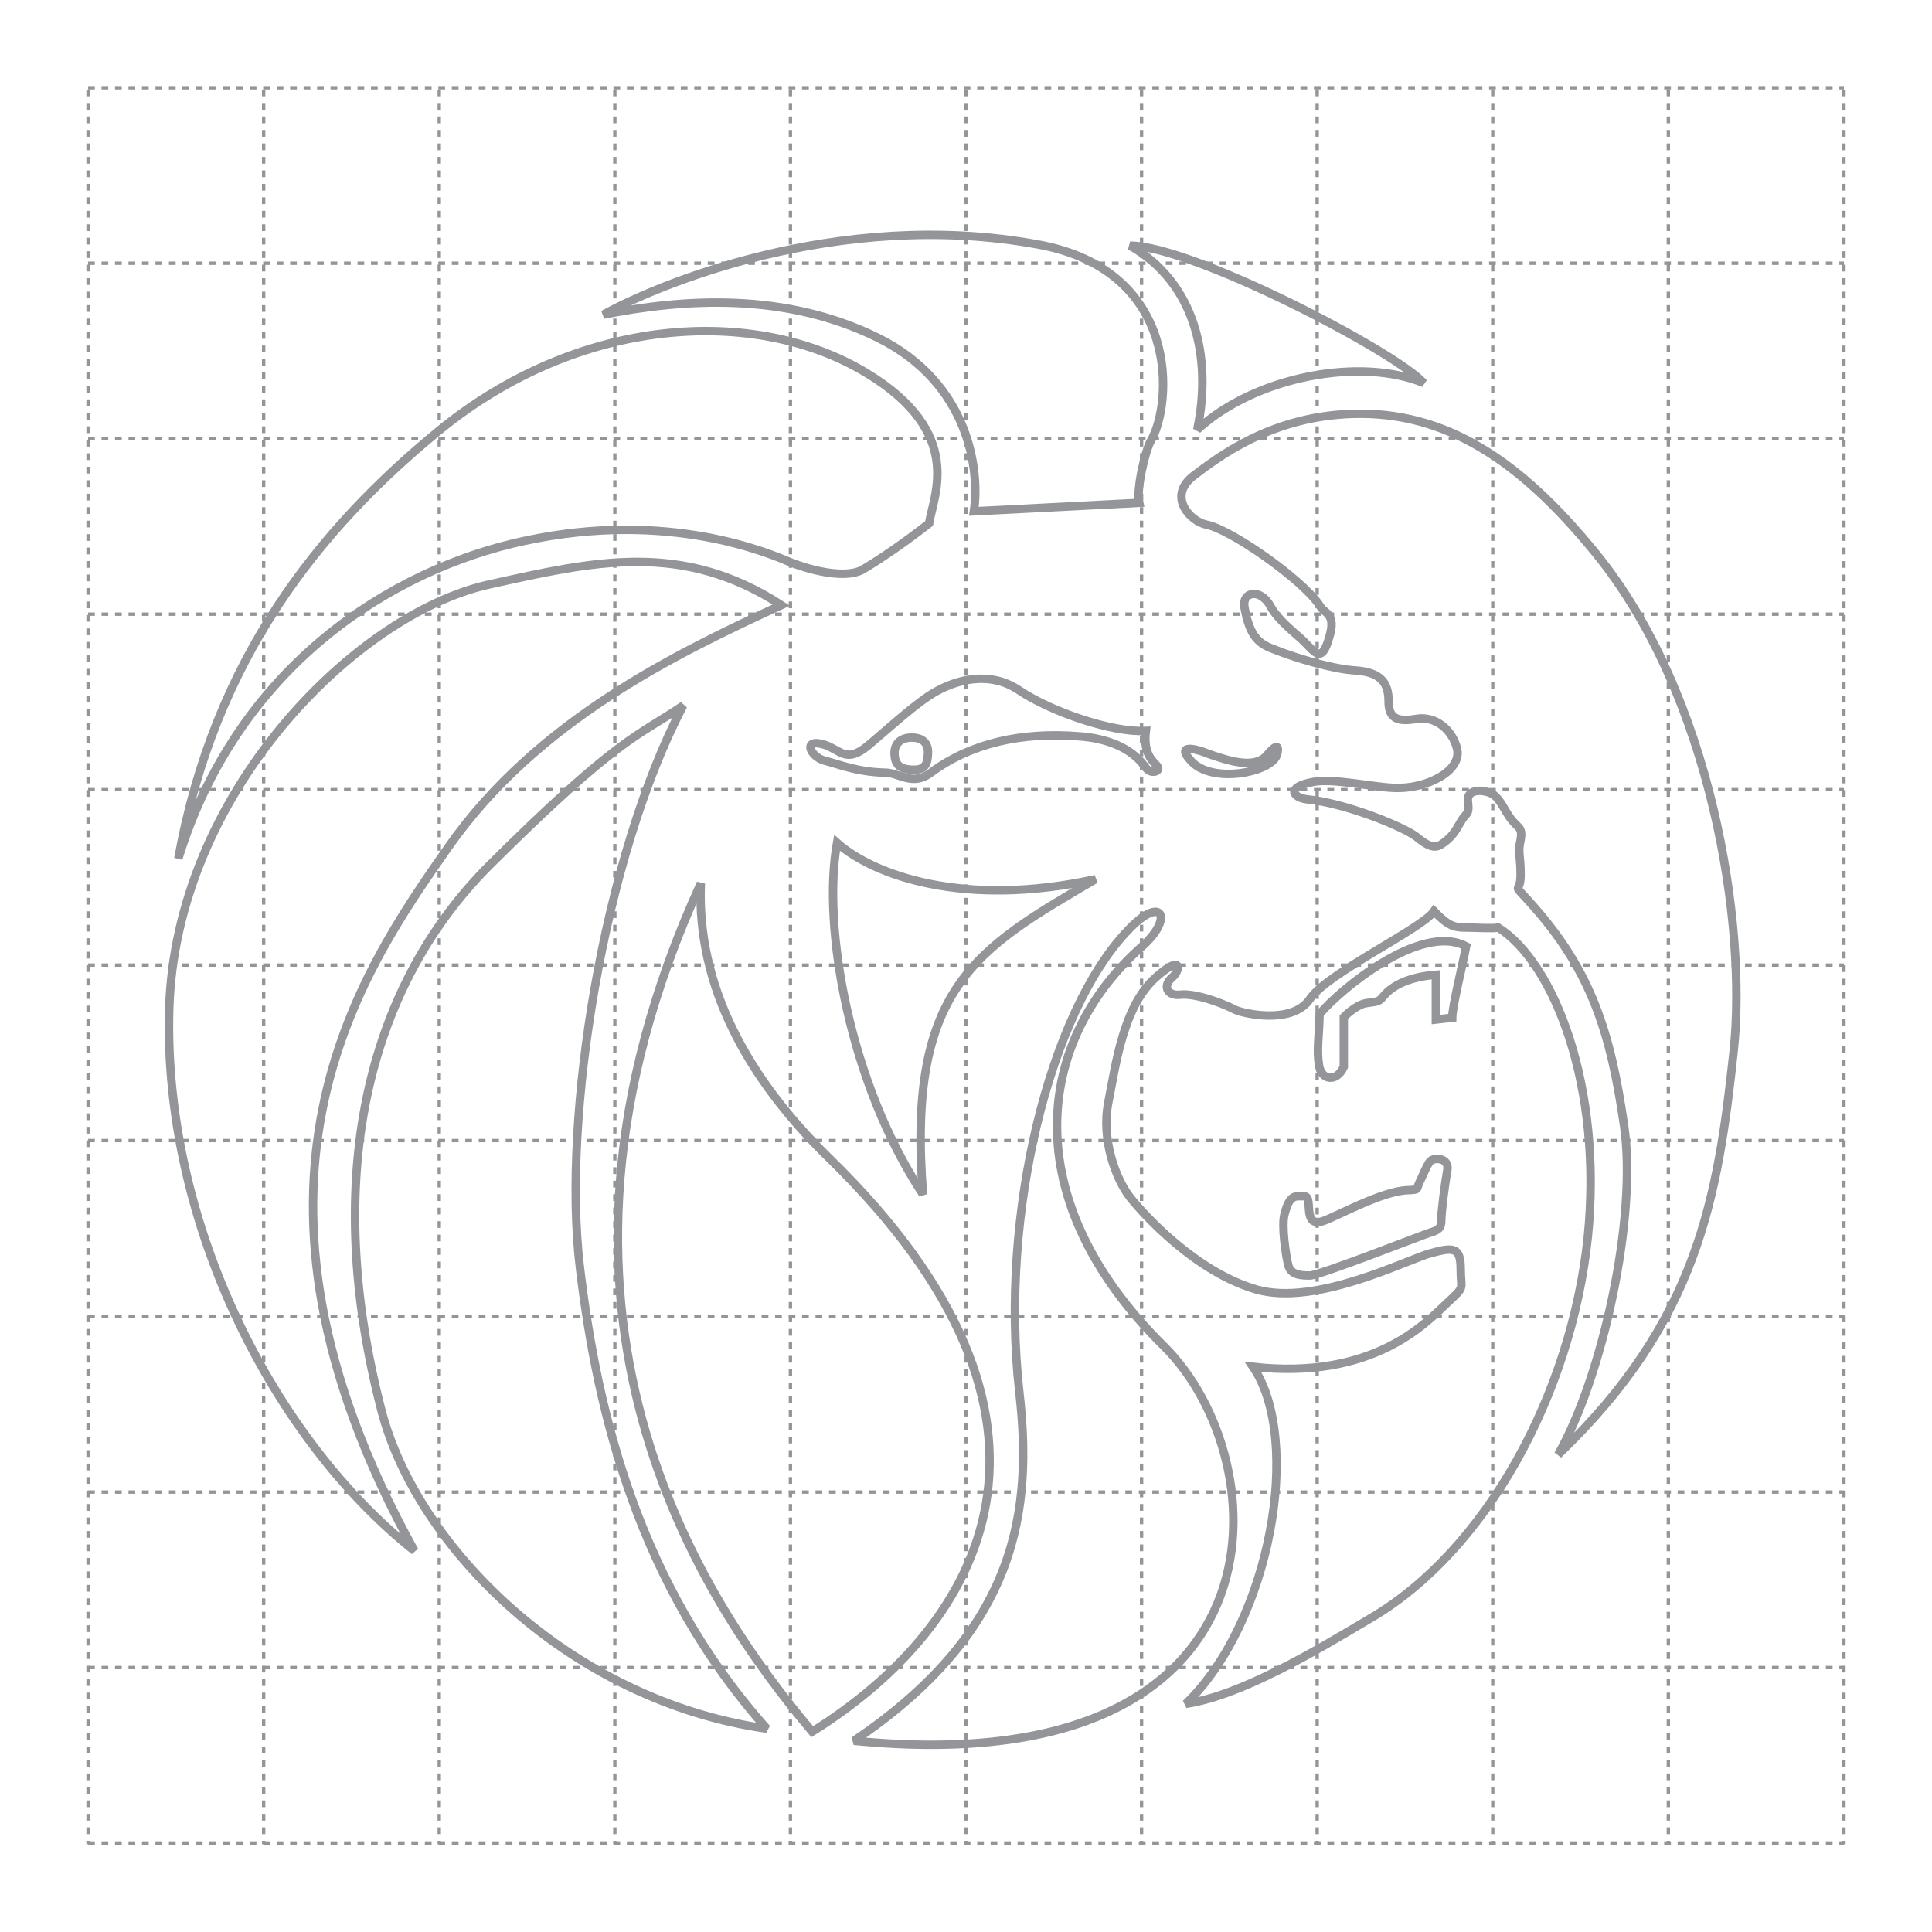 <?xml version="1.0" encoding="utf-8"?>
<!-- Generator: Adobe Illustrator 13.0.0, SVG Export Plug-In . SVG Version: 6.00 Build 14948)  -->
<!DOCTYPE svg PUBLIC "-//W3C//DTD SVG 1.0//EN" "http://www.w3.org/TR/2001/REC-SVG-20010904/DTD/svg10.dtd">
<svg version="1.0" id="Layer_1" xmlns="http://www.w3.org/2000/svg" xmlns:xlink="http://www.w3.org/1999/xlink" x="0px" y="0px"
	 width="192.756px" height="192.756px" viewBox="0 0 192.756 192.756" enable-background="new 0 0 192.756 192.756"
	 xml:space="preserve">
<g>
	<polygon fill-rule="evenodd" clip-rule="evenodd" fill="#FFFFFF" points="0,0 192.756,0 192.756,192.756 0,192.756 0,0 	"/>
	<path fill="none" stroke="#939598" stroke-width="0.84" stroke-miterlimit="2.613" d="M120.42,75.16
		c2.235,0.785,4.833,1.63,6.04,0.121c1.269-1.509,1.088-0.363,0.906,0.121c-0.725,1.689-6.343,2.777-8.457,0.604
		C116.855,73.832,120.238,75.039,120.42,75.16L120.42,75.16z M83.511,84.094c3.625,3.199,12.625,6.52,25.793,3.622
		c-11.96,7.002-18.847,10.806-17.215,31.45C84.78,108.119,82.001,92.544,83.511,84.094L83.511,84.094z M85.203,173.676
		c16.491-11.107,17.82-23.18,16.491-34.83c-1.993-17.809,3.081-37.91,10.813-45.999c3.443-3.682,4.651-1.268,1.449,1.57
		c-10.631,9.357-12.745,25.171,2.175,39.902C127.729,145.787,129.118,178.021,85.203,173.676L85.203,173.676z M69.92,88.138
		c-0.423,10.202,4.651,19.438,12.806,27.407c26.941,26.258,15.344,46.602-1.691,57.225C70.101,159.791,50.408,130.816,69.92,88.138
		L69.92,88.138z M76.504,172.469c-19.572-2.777-34.976-18.109-38.479-31.873c-5.859-22.697-1.631-41.773,10.752-54.208
		c12.987-12.918,14.86-12.918,19.391-15.997c-7.974,15.152-12.081,41.049-10.33,55.898C59.59,141.199,63.818,158.223,76.504,172.469
		L76.504,172.469z M41.347,154.721c-13.954-11.047-25.068-32.596-24.464-54.027c0.604-21.429,18.544-39.417,31.895-42.376
		c10.571-2.354,19.27-4.346,29.176,2.053C67.624,65.139,53.61,71.839,44.73,84.516C35.851,97.193,21.232,118.32,41.347,154.721
		L41.347,154.721z M17.789,85.663c3.625-19.92,14.015-32.838,25.915-42.618c14.014-11.53,31.593-12.556,42.708-5.855
		c9.906,5.976,6.705,12.254,6.282,15.031c-2.538,1.992-5.135,3.743-6.706,4.648c-1.63,0.845-4.832,0.121-7.006-0.724
		c-2.175-0.905-12.203-5.312-26.7-2.173C39.052,56.809,23.708,66.467,17.789,85.663L17.789,85.663z M119.03,47.513
		c2.477-1.872,7.732-5.977,15.888-6.218c9.362-0.302,16.792,4.708,24.223,13.824c11.658,14.246,15.162,37.185,13.833,49.68
		c-1.57,14.668-3.563,26.984-17.518,40.324c4.409-7.727,7.913-23.604,6.584-32.777c-1.328-9.176-3.201-15.455-9.363-22.276
		c-1.993-2.233-0.967-0.724-0.967-2.777c0-2.052-0.302-2.173,0-3.501c0.243-1.328-0.302-1.146-1.026-2.173
		c-0.725-1.026-0.906-1.69-1.631-2.294c-0.725-0.543-2.778-0.784-2.598,0.664c0.121,1.147,0,1.026-0.483,1.63
		c-0.423,0.604-0.725,1.449-1.57,2.173c-0.906,0.725-1.329,1.147-3.081-0.302c-1.208-0.965-7.067-3.38-10.934-3.742
		c-1.449-0.181-2.114-1.268,0.725-1.75c1.812-0.362,5.98,0.543,7.913,0.604c3.263,0.181,6.887-1.69,6.344-3.924
		c-0.544-2.052-2.296-3.26-4.048-2.958c-1.751,0.301-2.778,0.06-2.778-1.691c0-1.75-0.604-2.958-3.322-3.139
		c-2.175-0.121-5.859-1.208-7.974-2.053c-1.511-0.543-2.537-1.146-3.081-4.225c-0.302-1.57,1.57-1.992,2.598-0.121
		c0.725,1.389,2.658,2.837,3.201,3.381c1.208,1.146,1.873,2.475,2.658-0.302c0.725-2.354-0.483-2.354-0.906-3.079
		c-1.691-2.656-9.001-7.727-11.356-8.149C118.789,52.04,116.434,49.565,119.03,47.513L119.03,47.513z M112.748,24.513
		c6.161,0,26.398,10.503,29.298,13.703c-6.223-2.596-16.733-0.724-22.593,4.648C120.964,35.62,119.212,28.196,112.748,24.513
		L112.748,24.513z M60.194,31.395c4.954-2.777,23.317-10.685,43.373-7.002c14.316,2.596,13.41,15.997,11.235,19.618
		c-0.544,0.966-1.45,4.83-1.147,6.158l-16.491,0.845c0.604-4.044-0.423-12.798-9.604-17.325S68.349,29.765,60.194,31.395
		L60.194,31.395z M82.303,74.314c1.571,0.543,2.115,1.811,4.168,0.181c2.054-1.69,5.075-4.527,7.007-5.553
		c1.873-1.027,5.196-2.113,8.215-0.061c3.142,2.113,9.242,4.225,12.625,4.044c-0.241,2.053,0.483,2.838,1.088,3.441
		c0.544,0.604-0.544,0.906-1.027,0.302c-0.483-0.604-1.933-2.837-6.645-3.2c-5.92-0.482-10.934,0.725-14.86,3.622
		c-1.812,1.389-3.202,0-4.531,0c-2.839-0.06-4.651-0.844-6.101-1.207C80.793,75.461,80.008,73.59,82.303,74.314L82.303,74.314z
		 M89.25,75.281c0.06,0.966,0.483,1.448,1.691,1.509c1.208,0.061,1.571-0.362,1.631-1.449c0.121-1.086-0.423-1.811-1.752-1.75
		C89.733,73.65,89.189,74.314,89.25,75.281L89.25,75.281z M116.977,97.494c-1.026,0.846-0.543,1.871,0.725,1.752
		c1.329-0.182,3.927,0.664,5.558,1.508c0.786,0.363,5.679,1.51,7.43-1.086c1.752-2.596,11.176-7.002,12.384-8.753
		c1.39,1.449,1.994,1.629,3.142,1.629s2.718,0.121,3.262,0c5.558,3.501,10.45,15.817,8.94,30.846
		c-1.632,15.756-10.209,31.33-21.626,38.031c-5.558,3.32-12.927,7.727-18.484,8.572c8.457-8.15,11.658-26.32,6.705-33.623
		c11.961,1.326,17.216-4.348,19.27-6.279c1.994-1.871,1.45-1.268,1.45-3.5c0-2.174-0.726-2.174-2.96-1.57
		c-2.175,0.543-11.478,5.373-17.458,3.621c-5.98-1.75-11.055-7.303-12.564-9.176c-1.449-1.871-2.899-5.793-2.174-9.477
		c0.725-3.621,1.449-9.658,4.832-12.555C118.004,95.141,117.762,96.831,116.977,97.494L116.977,97.494z M130.568,120.252
		c-0.061-1.025-0.242-0.904-1.027-0.904s-1.087,0.664-1.39,1.811c-0.302,1.146,0.121,3.984,0.363,5.01
		c0.241,1.027,1.208,1.088,2.174,1.088c0.967,0,11.236-4.045,12.021-4.287c0.785-0.24,1.087-0.422,1.087-1.207
		c0-0.846,0.362-3.684,0.604-5.01c0.241-1.268-1.39-1.328-1.752-0.846s-0.664,1.328-1.026,2.053
		c-0.363,0.725,0.06,0.725-1.148,0.785c-2.537,0.061-7.067,2.596-8.457,3.078C130.688,122.244,130.629,121.279,130.568,120.252
		L130.568,120.252z M131.595,106.248c0.182,1.51,1.752,1.811,2.477,0.182v-4.951c0,0,1.088-1.146,2.175-1.389
		c1.088-0.18,1.269-0.061,1.752-0.664c1.026-1.268,2.899-1.99,5.256-2.172v4.467l1.631-0.182c0-1.086,1.087-5.493,1.39-7.123
		c-4.531-2.415-12.686,4.406-14.619,6.761C131.595,103.652,131.354,104.678,131.595,106.248L131.595,106.248z"/>
	
		<path fill="none" stroke="#939598" stroke-width="0.336" stroke-miterlimit="2.613" stroke-dasharray="0.672,0.672,0.672,0.672,0.672,0.672" d="
		M8.788,8.939v175.059 M26.306,8.939v175.059 M43.824,8.939v175.059 M61.342,8.939v175.059 M78.86,8.939v175.059 M96.378,8.939
		v175.059 M113.896,8.939v175.059 M131.414,8.939v175.059 M148.932,8.939v175.059 M166.45,8.939v175.059 M26.306,8.939v175.059
		 M43.824,8.939v175.059 M61.342,8.939v175.059 M78.86,8.939v175.059 M96.378,8.939v175.059 M113.896,8.939v175.059 M131.414,8.939
		v175.059 M148.932,8.939v175.059 M166.45,8.939v175.059 M183.968,8.939v175.059 M8.788,183.877h175.18 M8.788,166.371h175.18
		 M8.788,148.865h175.18 M8.788,131.359h175.18 M8.788,113.793h175.18 M8.788,96.288h175.18 M8.788,78.782h175.18 M8.788,61.276
		h175.18 M8.788,43.77h175.18 M8.788,26.264h175.18 M8.788,166.371h175.18 M8.788,148.865h175.18 M8.788,131.359h175.18
		 M8.788,113.793h175.18 M8.788,96.288h175.18 M8.788,78.782h175.18 M8.788,61.276h175.18 M8.788,43.77h175.18 M8.788,26.264h175.18
		 M8.788,8.758h175.18"/>
</g>
</svg>
